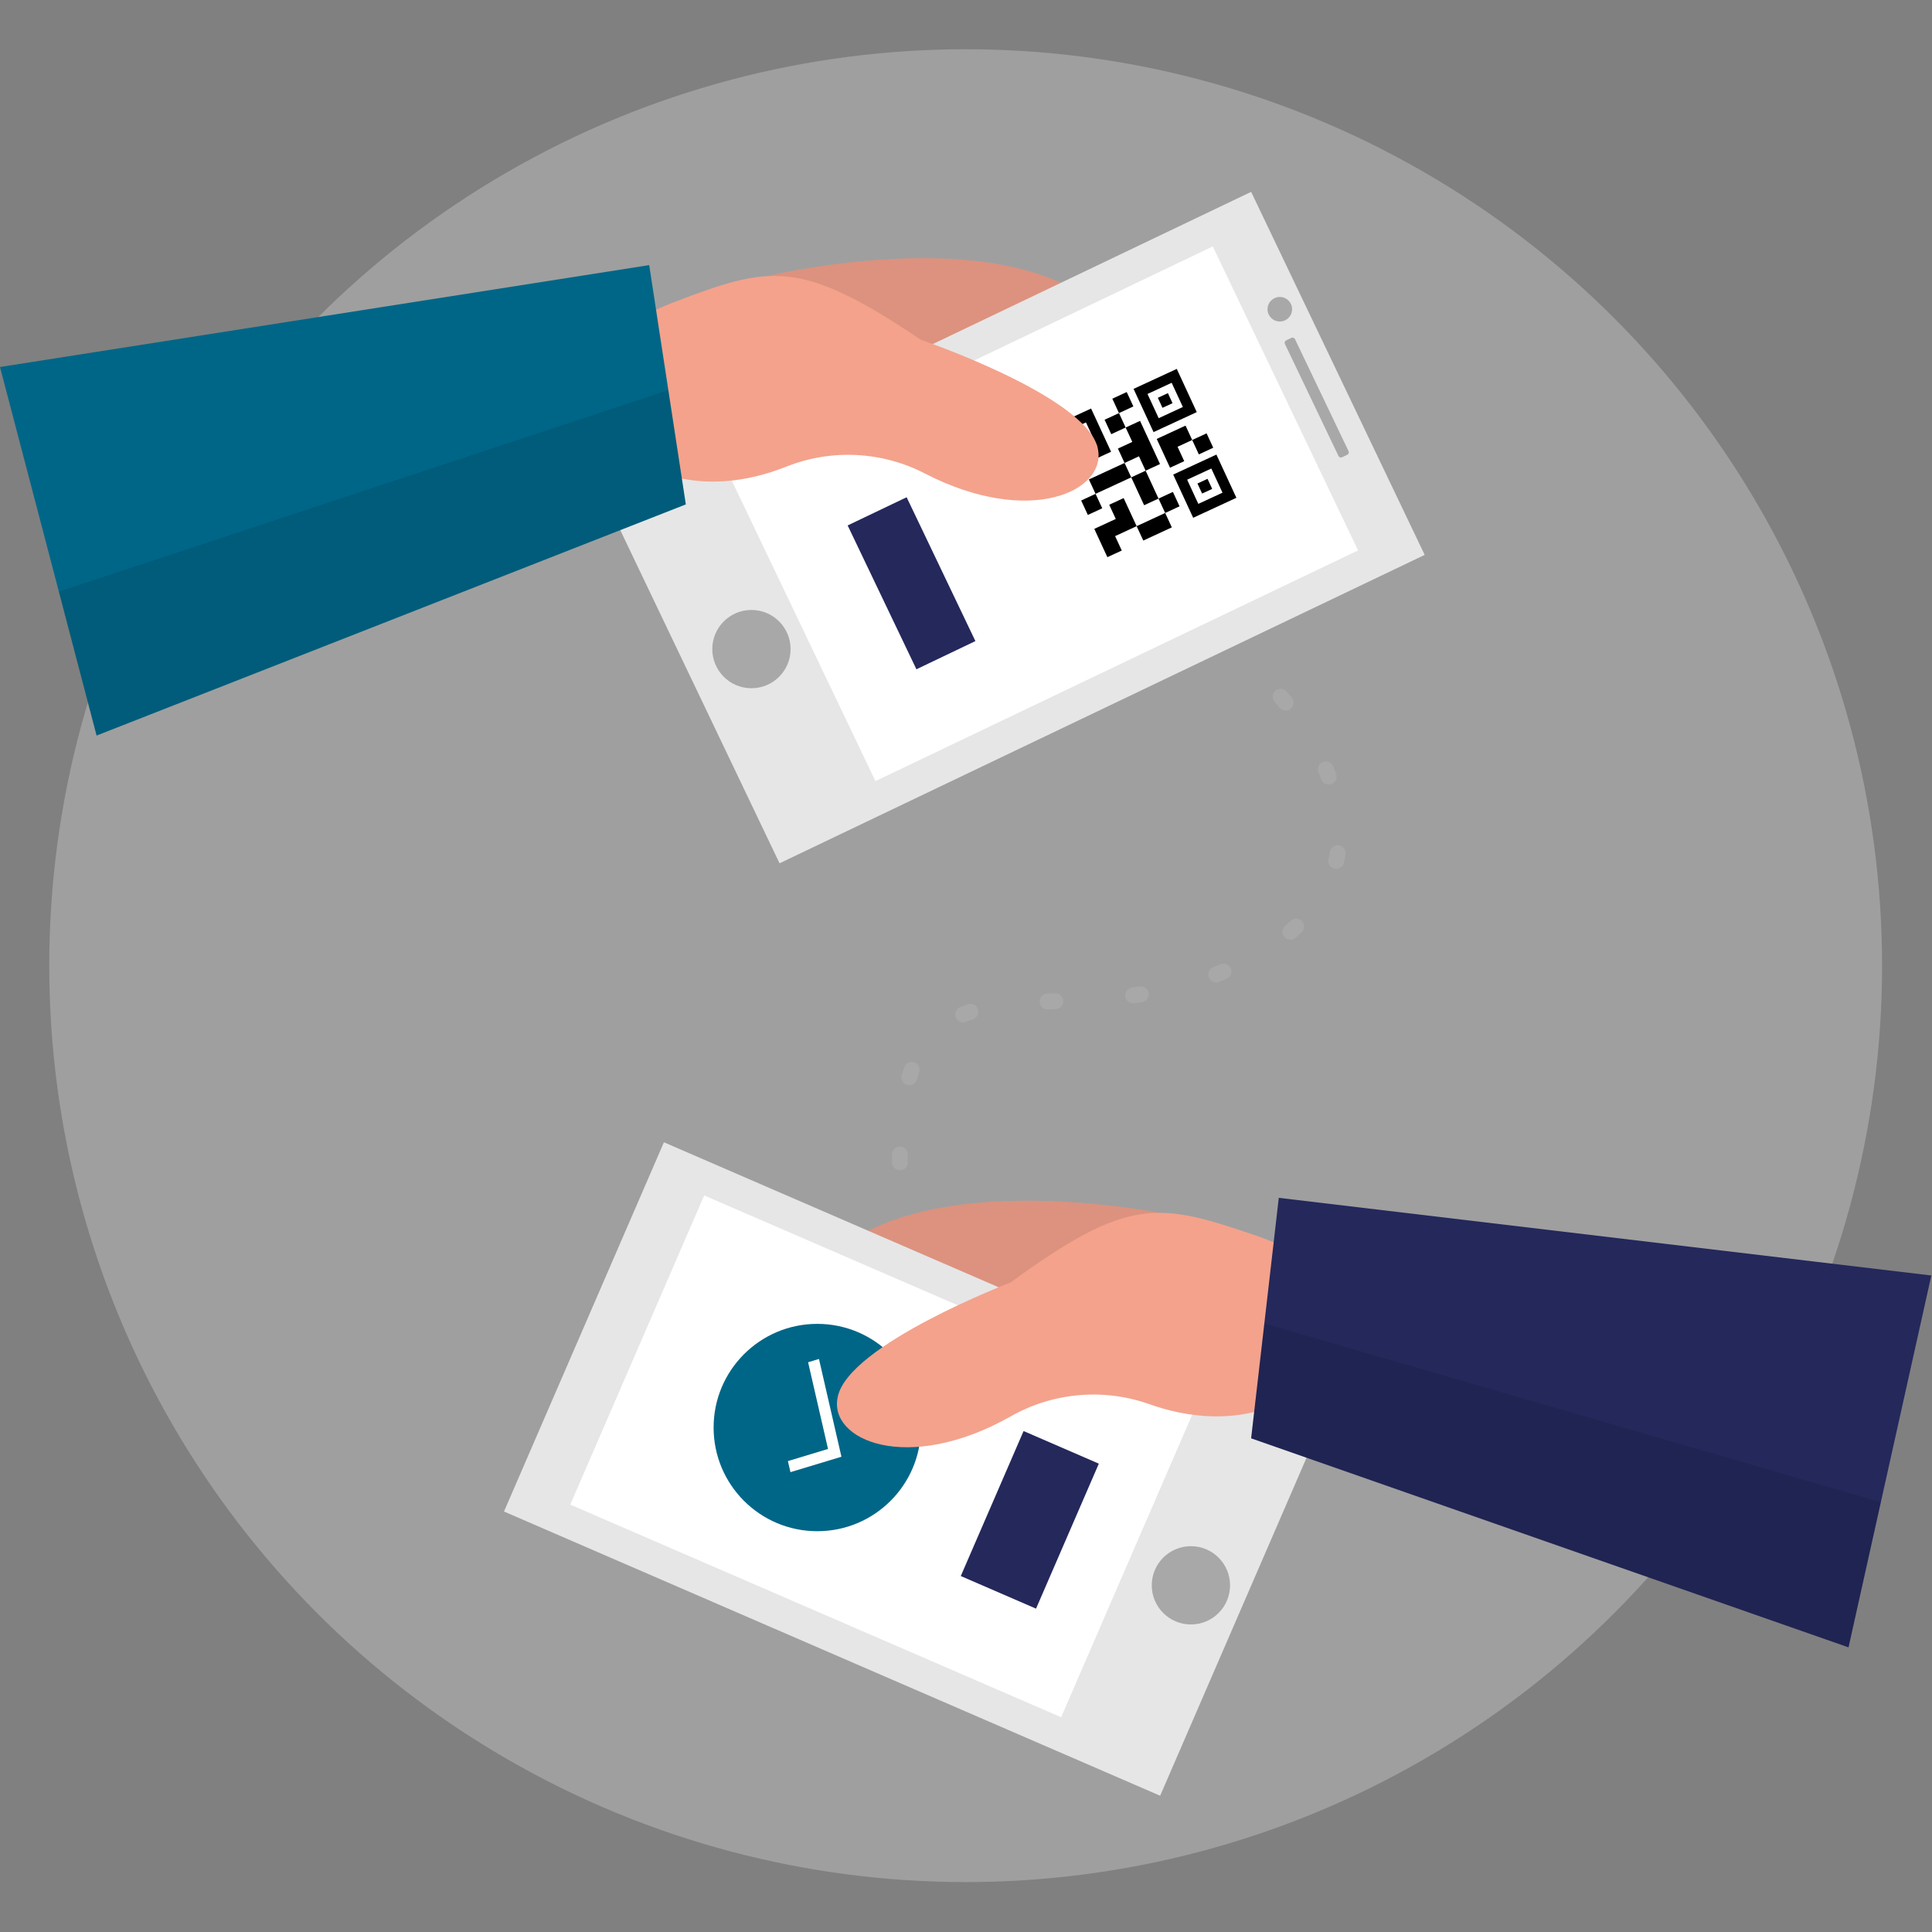 <?xml version="1.0" encoding="UTF-8" standalone="no"?><!DOCTYPE svg PUBLIC "-//W3C//DTD SVG 1.1//EN" "http://www.w3.org/Graphics/SVG/1.1/DTD/svg11.dtd"><svg width="100%" height="100%" viewBox="0 0 8892 8892" version="1.1" xmlns="http://www.w3.org/2000/svg" xmlns:xlink="http://www.w3.org/1999/xlink" xml:space="preserve" xmlns:serif="http://www.serif.com/" style="fill-rule:evenodd;clip-rule:evenodd;stroke-linecap:round;stroke-linejoin:round;"><rect x="0" y="0" width="8892" height="8892" fill="#808080" stroke="none"/><g><circle cx="4444.46" cy="4444.46" r="4217.79" style="fill:#e6e6e6;fill-opacity:0.3;"/><path d="M3540.17,1268.98c-0,0 1344.29,-324.22 1656.48,328.23c312.187,652.454 -1440.21,1917.24 -2407.03,429.254l750.559,-757.484Z" style="fill:#f4a28c;fill-rule:nonzero;"/><path d="M3540.17,1268.98c-0,0 1344.29,-324.22 1656.48,328.23c312.187,652.454 -1440.21,1917.24 -2407.03,429.254l750.559,-757.484Z" style="fill-opacity:0.1;fill-rule:nonzero;"/><path d="M6557.08,2553.9l-798.746,-1670.85l-2969.24,1419.43l798.746,1670.85l2969.24,-1419.43Z" style="fill:#e6e6e6;"/><path d="M6250.58,2533.2l-668.82,-1399.07l-2221.33,1061.9l668.821,1399.07l2221.33,-1061.9Z" style="fill:#fff;"/><path d="M4489.25,2950.57l-316.479,-662.021l-271.458,129.766l316.479,662.025l271.458,-129.77Z" style="fill:#24285b;"/><g><path d="M4976.08,2303.58l66.234,-30.629l30.716,66.425l-66.233,30.629l-30.717,-66.425Zm35.6,-96.863l164.175,-75.92l30.629,66.233l-164.17,75.921l-30.634,-66.234Zm219.671,214.976l131.338,-60.738l30.633,66.237l-131.338,60.738l-30.633,-66.238Zm100.708,-126.97l66.234,-30.63l30.629,66.234l-66.233,30.629l-30.63,-66.233Zm-248.183,-362.817l66.233,-30.629l30.717,66.425l-66.233,30.629l-30.717,-66.425Zm35.604,-96.863l66.234,-30.629l30.629,66.234l-66.234,30.629l-30.629,-66.234Zm367.588,190.088l66.233,-30.629l30.629,66.233l-66.233,30.629l-30.629,-66.233Zm-205.7,-211.871l51.533,111.433l111.246,-51.445l-51.533,-111.434l-111.246,51.446Zm-64.138,-23.421l198.888,-91.975l91.979,198.888l-198.892,91.979l-91.975,-198.892Zm-330.437,205.892l51.533,111.433l111.433,-51.533l-51.533,-111.433l-111.433,51.533Zm-63.95,-23.504l198.887,-91.979l91.979,198.891l-198.891,91.975l-91.975,-198.887Zm641,235.608l51.446,111.246l111.241,-51.446l-51.446,-111.246l-111.241,51.446Zm-64.229,-23.608l198.891,-91.975l91.975,198.887l-198.887,91.979l-91.979,-198.891Zm-363.146,249.941l98.916,-45.745l-30.195,-65.292l66.387,-30.7l59.775,129.262l-99.067,45.817l30.63,66.233l-66.234,30.63l-60.212,-130.205Zm170.016,-237.137l66.234,-30.629l59.341,128.321l-66.233,30.633l-59.342,-128.325Zm-61.262,-132.467l66.237,-30.629l-30.633,-66.233l66.233,-30.634l91.892,198.705l-66.233,30.629l-30.629,-66.234l-66.234,30.63l-30.633,-66.234Zm178.558,-44.321l132.659,-61.345l30.629,66.233l-67.367,31.154l30.634,66.233l-65.296,30.196l-61.259,-132.471Zm5.142,-189.35l46.333,-21.425l21.338,46.142l-46.333,21.429l-21.338,-46.146Zm-394.387,182.388l46.141,-21.338l21.342,46.142l-46.146,21.338l-21.337,-46.142Zm576.775,212l46.329,-21.425l21.425,46.333l-46.329,21.425l-21.425,-46.333Z" style="fill-rule:nonzero;"/></g><path d="M4237.83,1563.66c0,-0 756.392,257.479 814.013,496.725c48.142,197.666 -309.267,368.712 -793.592,119.62c-197.704,-102.82 -430.646,-114.808 -637.862,-32.825c-171.775,68.2 -395.705,109.413 -625.83,10.579c-483.958,-204.6 -336.254,-598.841 104.305,-765.875c440.562,-167.033 578.054,-207.154 1138.97,171.775Z" style="fill:#f4a28c;fill-rule:nonzero;"/><path d="M3156.5,2321.51l-2711.93,1063.84l-444.571,-1696.23l2988,-469.004l168.496,1101.4Z" style="fill:#006687;fill-rule:nonzero;"/><path d="M270.975,2723.05l2804.93,-927.438l80.6,525.901l-2711.93,1063.84l-173.596,-662.3Z" style="fill-opacity:0.1;fill-rule:nonzero;"/><circle cx="5890.29" cy="1423.25" r="56.529" style="fill:#a8a8a8;"/><path d="M6200.92,2092.94c6.141,-2.934 8.745,-10.305 5.808,-16.446l-246.538,-515.721c-2.933,-6.142 -10.304,-8.746 -16.449,-5.808l-24.134,11.537c-6.141,2.938 -8.746,10.308 -5.808,16.45l246.537,515.717c2.934,6.146 10.305,8.745 16.446,5.808l24.138,-11.538Z" style="fill:#a8a8a8;"/><circle cx="3458.47" cy="2987.46" r="180.163" style="fill:#a8a8a8;"/><path d="M5335.58,5582.33c0,0 -1355.6,-273.891 -1643.35,390.229c-287.75,664.125 1510.96,1862.17 2422.72,339.175l-779.367,-729.404Z" style="fill:#f4a28c;fill-rule:nonzero;"/><path d="M5335.58,5582.33c0,0 -1355.6,-273.891 -1643.35,390.229c-287.75,664.125 1510.96,1862.17 2422.72,339.175l-779.367,-729.404Z" style="fill-opacity:0.1;fill-rule:nonzero;"/><path d="M5339.54,8264.83l736.096,-1699.38l-3019.94,-1308.1l-736.096,1699.39l3019.94,1308.1Z" style="fill:#e6e6e6;"/><path d="M4883.92,7903.5l616.362,-1422.96l-2259.27,-978.609l-616.362,1422.96l2259.27,978.608Z" style="fill:#fff;"/><path d="M4768.33,7403.75l289.046,-667.304l-346.366,-150.033l-289.046,667.304l346.366,150.033Z" style="fill:#24285b;"/><circle cx="3761.5" cy="6570.21" r="477.146" style="fill:#006687;"/><path d="M3872.66,6704.62l-234.651,70.933l-11.704,-50.933l184.63,-55.812l-91.688,-399.088l50.025,-15.121l103.387,450.021Z" style="fill:#fff;fill-rule:nonzero;"/><path d="M4650.67,5902.88c-0,0 -745.817,285.2 -795.05,526.633c-43.767,199.492 320.937,357.042 795.05,90.08c193.862,-110.65 426.566,-131.7 637.133,-57.621c173.967,61.996 399.35,93.362 625.829,-12.4c475.938,-222.471 313.646,-611.242 -133.112,-762.959c-446.763,-151.716 -582.796,-183.445 -1129.85,216.267Z" style="fill:#f4a28c;fill-rule:nonzero;"/><path d="M5758.29,6619.88l2749.49,962.088l381.113,-1711.55l-3003.32,-357.409l-127.283,1106.87Z" style="fill:#24285b;fill-rule:nonzero;"/><path d="M8656.58,6913.83l-2837.38,-822.4l-60.908,528.45l2749.49,962.088l148.8,-668.138Z" style="fill-opacity:0.1;fill-rule:nonzero;"/><circle cx="5481.12" cy="7296.42" r="180.162" style="fill:#a8a8a8;"/><path d="M5894.33,3206.65c0,-0 729.409,794.321 -207.512,1239.99c-825.321,392.421 -1590.1,-233.045 -1543.06,978.859" style="fill:none;fill-rule:nonzero;stroke:#a8a8a8;stroke-width:72.96px;stroke-dasharray:35.92,359.33;"/></g></svg>